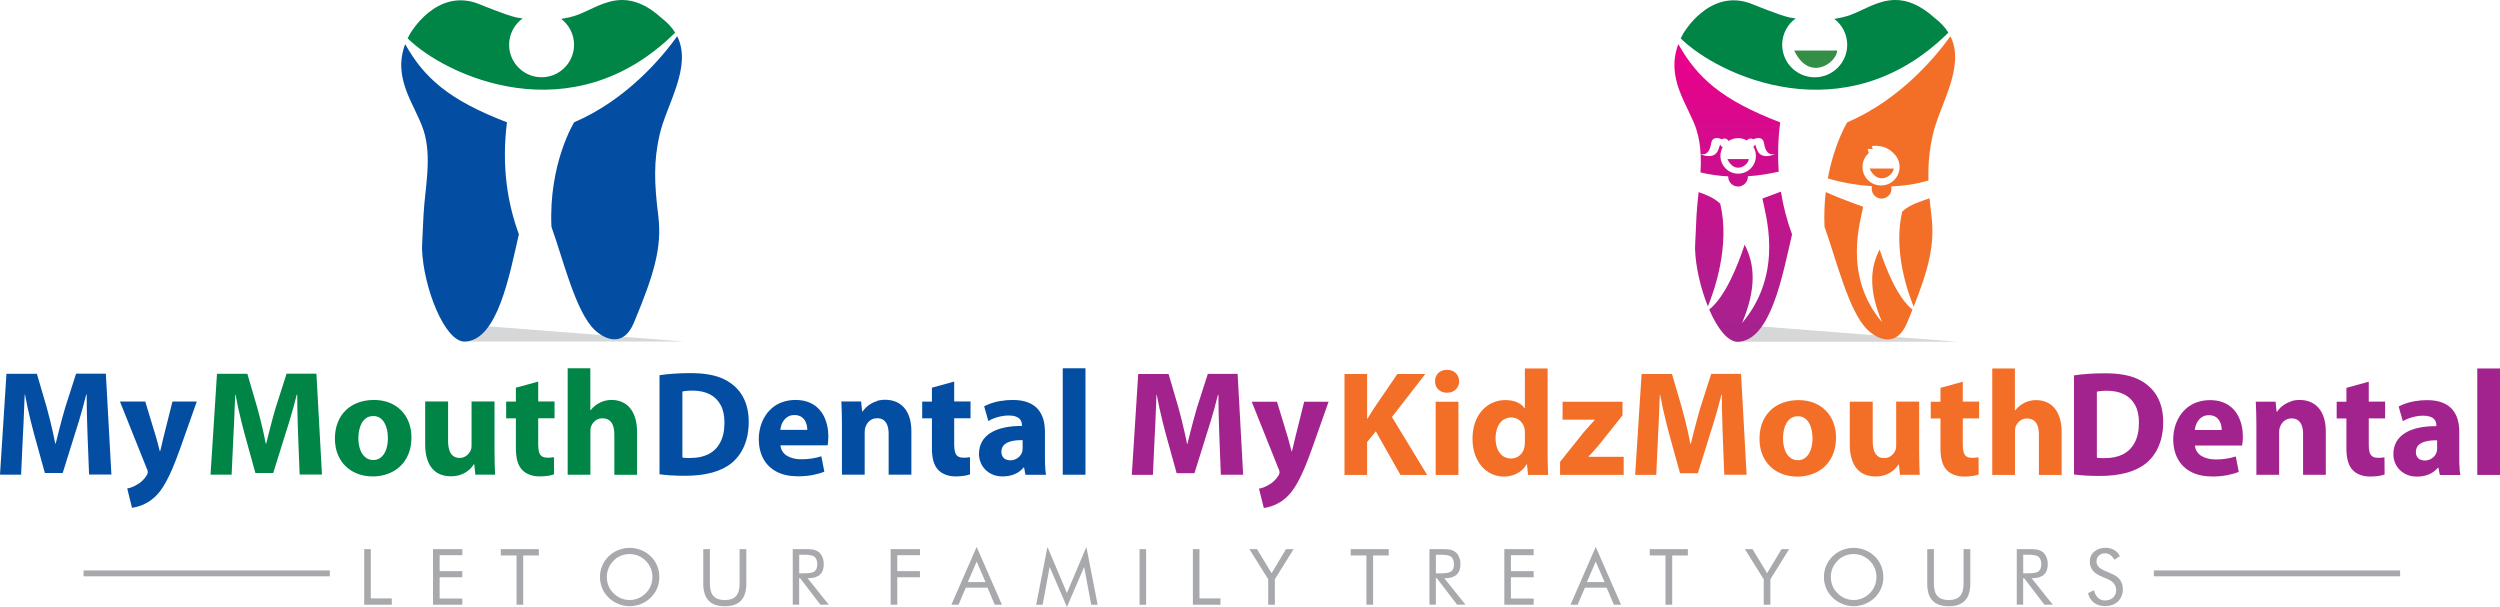 <?xml version="1.0" encoding="utf-8"?>
<svg xmlns="http://www.w3.org/2000/svg" xmlns:xlink="http://www.w3.org/1999/xlink" id="Layer_2" viewBox="0 0 549.83 133.48">
  <defs>
    <style>.cls-1{fill:#008547;}.cls-2,.cls-3{fill-rule:evenodd;}.cls-2,.cls-4{fill:#d5d7d8;}.cls-5{fill:url(#linear-gradient);}.cls-3{fill:#358e46;}.cls-6{fill:#a3238e;}.cls-7{fill:#f36e27;}.cls-8{fill:#034ea2;}.cls-9{fill:#a7a9ac;}</style>
    <linearGradient id="linear-gradient" x1="381.18" y1="75.16" x2="381.18" y2="9.7" gradientUnits="userSpaceOnUse">
      <stop offset="0" stop-color="#a3238e"/>
      <stop offset="1" stop-color="#ec008c"/>
    </linearGradient>
  </defs>
  <g id="Layer_3">
    <path class="cls-9" d="M464.48,126.21c.8.34,1.4.79,1.8,1.35.4.57.6,1.23.6,1.99,0,1.13-.36,2.03-1.07,2.72-.72.69-1.66,1.03-2.85,1.03-.96,0-1.77-.24-2.42-.74-.65-.49-1.09-1.19-1.32-2.1l1.32-.65c.18.74.47,1.3.88,1.68.41.38.92.57,1.54.57.73,0,1.32-.21,1.77-.63.45-.42.68-.96.68-1.64,0-.55-.16-1.02-.47-1.42-.32-.41-.79-.74-1.42-1.02l-1.49-.64c-.81-.34-1.42-.78-1.82-1.31-.4-.53-.6-1.17-.6-1.92,0-.87.32-1.59.97-2.15.65-.57,1.47-.85,2.47-.85.74,0,1.37.16,1.91.47.54.31.96.77,1.26,1.38l-1.2.77c-.27-.47-.58-.82-.92-1.06-.34-.23-.72-.35-1.15-.35-.54,0-.99.17-1.34.5-.35.33-.52.76-.52,1.28,0,.43.13.81.4,1.13.26.32.68.6,1.24.84l1.74.77ZM444.97,122v4.09h1.11c1.14,0,1.9-.14,2.28-.44.38-.29.58-.8.58-1.53,0-.78-.2-1.33-.59-1.65s-1.15-.47-2.27-.47h-1.11ZM443.55,133v-12.23h2.87c.82,0,1.42.05,1.8.14.38.1.72.25,1.01.47.36.28.64.67.84,1.14.2.48.3,1,.3,1.58,0,1-.28,1.76-.84,2.28-.56.52-1.38.78-2.46.78h-.26l4.67,5.83h-1.85l-4.46-5.83h-.21v5.83h-1.42ZM423.86,120.77h1.47v7.61c0,1.24.26,2.14.79,2.72.52.58,1.35.87,2.47.87s1.95-.29,2.47-.87c.53-.58.79-1.49.79-2.72v-7.61h1.48v7.61c0,1.66-.39,2.89-1.18,3.72-.79.82-1.97,1.23-3.56,1.23s-2.77-.41-3.55-1.23c-.79-.82-1.18-2.06-1.18-3.72v-7.61ZM414.21,126.91c0,.88-.16,1.7-.48,2.47-.32.78-.8,1.46-1.41,2.06-.62.6-1.33,1.06-2.14,1.39-.81.33-1.64.49-2.5.49s-1.7-.16-2.5-.49c-.8-.33-1.51-.79-2.13-1.39-.62-.61-1.1-1.3-1.42-2.07-.33-.77-.49-1.6-.49-2.46s.16-1.7.49-2.48c.33-.78.8-1.47,1.42-2.08.61-.59,1.32-1.05,2.12-1.38.8-.32,1.64-.48,2.5-.48s1.7.16,2.51.48c.8.32,1.51.78,2.13,1.38.62.6,1.09,1.29,1.41,2.07.32.78.48,1.6.48,2.48M407.68,131.96c.67,0,1.3-.12,1.91-.38.6-.25,1.15-.62,1.63-1.11.48-.48.84-1.02,1.09-1.63.25-.61.38-1.25.38-1.93s-.13-1.33-.38-1.95c-.25-.62-.62-1.16-1.09-1.63s-1.02-.84-1.63-1.1c-.61-.25-1.25-.37-1.92-.37s-1.33.12-1.93.37c-.61.25-1.15.62-1.61,1.1-.48.48-.84,1.03-1.1,1.64-.25.61-.37,1.26-.37,1.94s.12,1.32.37,1.92c.25.6.61,1.15,1.1,1.64s1.04.86,1.63,1.11c.6.25,1.24.38,1.91.38M387.9,133v-5.6l-4.14-6.63h1.68l3.2,5.3,3.18-5.3h1.67l-4.13,6.63v5.6h-1.45ZM366.3,133v-10.84h-3.46v-1.39h8.37v1.39h-3.44v10.84h-1.47ZM350.96,120.29l5.56,12.71h-1.58l-1.59-3.75h-4.78l-1.59,3.75h-1.58l5.55-12.71ZM350.96,123.51l-1.95,4.5h3.89l-1.95-4.5ZM330.85,133v-12.23h6.45v1.33h-5v3.51h5v1.35h-5v4.68h5v1.36h-6.45ZM315.8,122v4.09h1.11c1.14,0,1.9-.14,2.28-.44.38-.29.58-.8.58-1.53,0-.78-.2-1.33-.59-1.65-.4-.32-1.15-.47-2.27-.47h-1.11ZM314.38,133v-12.23h2.87c.82,0,1.42.05,1.8.14.38.1.72.25,1.01.47.36.28.65.67.84,1.14.2.48.3,1,.3,1.58,0,1-.28,1.76-.84,2.28-.56.52-1.38.78-2.46.78h-.26l4.67,5.83h-1.85l-4.46-5.83h-.21v5.83h-1.42ZM300.52,133v-10.84h-3.46v-1.39h8.37v1.39h-3.44v10.84h-1.47ZM278.92,133v-5.6l-4.14-6.63h1.68l3.2,5.3,3.18-5.3h1.67l-4.13,6.63v5.6h-1.45ZM262.35,133v-12.23h1.45v10.84h4.62v1.39h-6.07ZM250.62,120.77h1.45v12.23h-1.45v-12.23ZM234.65,133.48l-3.8-8.79-1.54,8.31h-1.42l2.48-12.71,4.28,10.12,4.28-10.12,2.48,12.71h-1.42l-1.55-8.31-3.78,8.79ZM214.8,120.29l5.56,12.71h-1.58l-1.59-3.75h-4.78l-1.59,3.75h-1.58l5.55-12.71ZM214.8,123.51l-1.94,4.5h3.89l-1.95-4.5ZM195.88,133v-12.23h6.45v1.33h-4.99v3.51h4.99v1.35h-4.99v6.04h-1.45ZM175.77,122v4.09h1.11c1.14,0,1.9-.14,2.28-.44.39-.29.58-.8.58-1.53,0-.78-.2-1.33-.59-1.65s-1.15-.47-2.27-.47h-1.11ZM174.35,133v-12.23h2.87c.82,0,1.42.05,1.8.14.38.1.72.25,1.01.47.36.28.64.67.84,1.14.2.48.3,1,.3,1.58,0,1-.28,1.76-.84,2.28-.56.52-1.38.78-2.46.78h-.26l4.67,5.83h-1.85l-4.46-5.83h-.21v5.83h-1.42ZM154.66,120.77h1.47v7.61c0,1.24.26,2.14.79,2.72.53.58,1.35.87,2.48.87s1.95-.29,2.47-.87c.53-.58.79-1.49.79-2.72v-7.61h1.48v7.61c0,1.66-.39,2.89-1.18,3.72-.79.82-1.97,1.23-3.56,1.23s-2.77-.41-3.55-1.23c-.79-.82-1.18-2.06-1.18-3.72v-7.61ZM145.01,126.91c0,.88-.16,1.7-.48,2.47-.32.78-.8,1.46-1.41,2.06-.62.6-1.33,1.06-2.13,1.39-.81.33-1.64.49-2.5.49s-1.7-.16-2.5-.49c-.8-.33-1.51-.79-2.13-1.39-.62-.61-1.1-1.3-1.42-2.07-.33-.77-.49-1.6-.49-2.46s.16-1.7.49-2.48c.32-.78.8-1.47,1.42-2.08.61-.59,1.32-1.05,2.12-1.38.8-.32,1.64-.48,2.5-.48s1.71.16,2.51.48c.81.32,1.52.78,2.13,1.38.62.6,1.09,1.29,1.41,2.07.32.78.48,1.6.48,2.48M138.48,131.96c.67,0,1.3-.12,1.91-.38.6-.25,1.15-.62,1.63-1.11.48-.48.84-1.02,1.09-1.63.25-.61.38-1.25.38-1.93s-.12-1.33-.38-1.95c-.25-.62-.62-1.16-1.09-1.63-.48-.48-1.02-.84-1.63-1.1-.61-.25-1.25-.37-1.92-.37s-1.33.12-1.93.37c-.61.25-1.15.62-1.61,1.1-.48.48-.84,1.03-1.09,1.64-.25.61-.38,1.26-.38,1.94s.12,1.32.37,1.92c.25.6.61,1.15,1.1,1.64.49.49,1.04.86,1.63,1.11.6.25,1.24.38,1.91.38M113.6,133v-10.84h-3.46v-1.39h8.37v1.39h-3.44v10.84h-1.47ZM95.23,133v-12.23h6.45v1.33h-4.99v3.51h4.99v1.35h-4.99v4.68h4.99v1.36h-6.45ZM80.1,133v-12.23h1.45v10.84h4.62v1.39h-6.07Z"/>
    <rect class="cls-9" x="18.38" y="125.46" width="54.16" height="1.29"/>
    <rect class="cls-9" x="473.7" y="125.46" width="54.16" height="1.29"/>
    <polygon class="cls-4" points="101.78 75.12 150.49 75.12 105.45 71.62 101.78 75.12"/>
    <path class="cls-8" d="M126.27,26.9s-5.63,9.08-4.99,22.98c2.58,7.18,5.34,18.75,9.5,22.67,2.1,1.98,6.28,4.1,8.66-1.63,4.39-10.54,6.19-16.49,5.34-23.43-.9-7.27-1.05-12.03.3-17.91,1.51-6.62,7.21-14.88,3.86-21.61-3.25,4.53-11.05,13.94-22.67,18.92"/>
    <path class="cls-1" d="M127.02,3.27c-1.14.42-2.37.7-3.6.88,1.72,1.31,2.83,3.37,2.83,5.7,0,3.94-3.2,7.14-7.14,7.14s-7.14-3.2-7.14-7.14c0-2.38,1.17-4.49,2.96-5.79-.55-.08-1-.16-1.34-.22-2.09-.42-8.21-2.94-8.21-2.94-9.4-3.78-15.23,6.58-15.23,6.58-.18.32-.34.64-.5.96,8.22,8.13,36.02,21.32,58.84-1.26-.69-1.12-1.66-2.19-2.97-3.2C142.23.99,139.39,0,136.84,0,133.07,0,129.96,2.19,127.02,3.27"/>
    <path class="cls-8" d="M93.14,28.6c1.94,6.02.3,12.87,0,18.75-.3,5.88-.33,7.34-.33,7.34.3,8.67,5.08,20.57,9.4,20.43,7.21-.22,9.8-14.46,11.91-23.6-2.42-6.54-3.87-14.77-2.62-24.62-12.91-4.94-18.24-9.84-22.39-17.19-2.89,7.67,2.25,13.4,4.02,18.9"/>
    <path class="cls-8" d="M37.93,88.31l-1.98,7.9c-.08.31-.16.64-.24,1-.08.35-.16.7-.24,1.04-.08.35-.17.66-.24.95h-.1c-.07-.29-.14-.6-.24-.94-.09-.34-.18-.69-.27-1.04-.1-.35-.19-.69-.28-1.01l-2.4-7.9h-5.56l5.89,14.72c.1.2.16.36.19.5.03.13.04.24.04.32,0,.12-.02.24-.07.36-.04.13-.11.25-.19.36-.25.42-.57.81-.94,1.16-.37.36-.75.64-1.14.84-.38.23-.76.42-1.14.57-.37.14-.72.24-1.04.29l1.05,4.25c.42-.05.9-.15,1.42-.31.53-.15,1.09-.38,1.67-.69.58-.3,1.16-.71,1.75-1.21.45-.39.89-.87,1.32-1.43.43-.56.88-1.25,1.32-2.06.45-.81.92-1.8,1.42-2.95.49-1.16,1.03-2.53,1.6-4.12l3.75-10.6h-5.37ZM16.72,82.22l-2.37,7.38c-.24.83-.48,1.69-.73,2.59-.24.9-.48,1.8-.71,2.71-.23.91-.46,1.8-.66,2.66h-.1c-.17-.87-.35-1.76-.55-2.65-.2-.89-.41-1.79-.64-2.68-.22-.89-.46-1.76-.68-2.61l-2.17-7.41H1.42l-1.42,22.19h4.64l.39-8.43c.06-.93.1-1.91.15-2.95.04-1.03.08-2.08.12-3.14.04-1.06.08-2.09.13-3.1h.07c.18.97.37,1.95.59,2.96.22,1,.45,1.98.69,2.95.24.97.48,1.9.72,2.78l2.37,8.56h3.92l2.7-8.66c.29-.87.58-1.79.87-2.76.29-.96.57-1.94.84-2.93s.53-1.96.76-2.91h.1c0,1.08.01,2.14.03,3.2.02,1.06.04,2.08.08,3.08.03,1,.06,1.94.09,2.83l.33,8.49h4.91l-1.22-22.19h-6.55Z"/>
    <path class="cls-1" d="M103.71,88.31v9.58c0,.2-.01.39-.03.58-.02.19-.07.35-.13.5-.11.27-.27.54-.49.8-.21.27-.49.49-.82.67-.33.18-.73.27-1.19.27-.58,0-1.05-.15-1.43-.46-.37-.3-.64-.72-.81-1.28-.18-.56-.26-1.23-.26-2.01v-8.66h-5.04v9.45c0,1.24.15,2.3.43,3.19.28.89.67,1.61,1.18,2.18.51.56,1.11.98,1.79,1.24.69.26,1.44.39,2.26.39.72,0,1.37-.1,1.92-.27.56-.17,1.04-.4,1.45-.67.41-.27.75-.56,1.03-.86.27-.3.49-.58.64-.83h.1l.23,2.27h4.35c-.03-.68-.07-1.44-.09-2.3-.03-.86-.04-1.82-.04-2.87v-10.93h-5.04ZM80.31,100.54c-.49-.42-.86-.99-1.11-1.71-.25-.73-.38-1.55-.38-2.49,0-.6.05-1.18.18-1.76.12-.57.31-1.09.57-1.55.26-.47.6-.83,1.01-1.11.42-.27.93-.42,1.53-.42.57,0,1.05.14,1.46.42.4.27.74.64.99,1.1.26.46.44.98.57,1.55.12.58.18,1.16.18,1.77,0,.97-.14,1.82-.39,2.54-.26.72-.63,1.29-1.11,1.69-.48.4-1.04.6-1.69.61-.71,0-1.32-.22-1.8-.64M78.73,88.55c-1.05.4-1.96.97-2.71,1.71-.76.74-1.34,1.64-1.75,2.69-.41,1.05-.61,2.22-.61,3.53,0,1.3.22,2.47.64,3.49.42,1.03,1,1.89,1.75,2.61.76.72,1.64,1.26,2.65,1.64,1.01.37,2.1.56,3.29.56.87,0,1.72-.11,2.54-.33.82-.22,1.6-.55,2.32-1,.71-.44,1.34-1.01,1.89-1.7.54-.68.96-1.49,1.28-2.41.31-.93.46-1.98.47-3.15,0-1.21-.2-2.33-.59-3.33-.39-1-.94-1.87-1.67-2.6-.72-.73-1.59-1.3-2.6-1.7-1.01-.39-2.13-.6-3.37-.6-1.29,0-2.47.2-3.52.6M113.46,85.29v3.03h-2.14v3.69h2.14v6.58c0,1.14.12,2.1.35,2.88.23.79.58,1.41,1.04,1.89.4.42.92.76,1.57,1.02.64.26,1.37.39,2.18.4.71,0,1.35-.05,1.92-.13.56-.09,1.01-.2,1.34-.33l-.03-3.79c-.16.03-.31.06-.45.08-.14.02-.29.03-.45.04-.16,0-.36,0-.58,0-.5,0-.89-.1-1.19-.3-.29-.2-.49-.52-.61-.93-.12-.42-.18-.95-.18-1.6v-5.83h3.59v-3.69h-3.59v-4.38l-4.91,1.35ZM63.02,82.22l-2.37,7.38c-.24.83-.48,1.69-.73,2.59-.24.9-.48,1.8-.71,2.71-.23.91-.46,1.8-.66,2.66h-.1c-.16-.87-.35-1.76-.55-2.65-.2-.89-.41-1.79-.64-2.68-.23-.89-.46-1.76-.69-2.61l-2.17-7.41h-6.68l-1.42,22.19h4.64l.39-8.43c.06-.93.1-1.91.15-2.95.04-1.03.08-2.08.12-3.14.04-1.06.08-2.09.13-3.1h.07c.18.97.37,1.95.59,2.96.22,1,.45,1.98.69,2.95.24.97.48,1.9.72,2.78l2.37,8.56h3.92l2.7-8.66c.29-.87.58-1.79.87-2.76.29-.96.57-1.94.85-2.93.27-.99.53-1.96.76-2.91h.1c0,1.08.01,2.14.03,3.2.02,1.06.04,2.08.08,3.08.03,1,.06,1.94.09,2.83l.33,8.49h4.91l-1.22-22.19h-6.55ZM124.85,81v23.41h5v-9.55c0-.19.01-.37.03-.57.02-.2.07-.38.13-.55.12-.3.29-.59.52-.85.22-.26.5-.48.83-.64.33-.17.71-.25,1.15-.25.63,0,1.13.15,1.51.46.38.29.66.7.83,1.24.18.53.26,1.15.26,1.86v8.86h5v-9.42c0-1.21-.15-2.26-.43-3.14-.29-.88-.68-1.62-1.19-2.2-.5-.58-1.1-1-1.78-1.28-.68-.29-1.43-.42-2.23-.42-.47,0-.92.05-1.36.16-.45.11-.86.26-1.24.46-.39.2-.76.43-1.09.71-.33.27-.62.59-.89.93h-.07v-9.22h-5Z"/>
    <path class="cls-8" d="M171.85,93.46c.13-.37.32-.72.57-1.05.25-.33.56-.6.93-.81.38-.21.83-.31,1.36-.32.57,0,1.04.12,1.42.33.37.22.66.5.87.84.2.33.35.69.43,1.06.08.37.12.71.12,1.03h-5.93c.03-.35.11-.7.24-1.08M172.01,88.45c-.88.33-1.64.78-2.28,1.35-.65.57-1.18,1.22-1.6,1.95-.42.74-.74,1.51-.94,2.33-.2.82-.31,1.64-.31,2.46,0,1.68.34,3.14,1.01,4.37.67,1.23,1.64,2.17,2.92,2.84,1.28.67,2.83,1,4.66,1.01,1.09,0,2.13-.09,3.11-.26.98-.18,1.89-.43,2.72-.76l-.66-3.39c-.67.21-1.37.38-2.09.49-.72.12-1.51.17-2.36.17-.59,0-1.15-.06-1.67-.19s-1-.31-1.41-.56c-.42-.25-.75-.57-1.01-.95-.25-.38-.41-.84-.45-1.36h10.37c.04-.19.07-.46.11-.8.03-.35.05-.74.05-1.17,0-.8-.08-1.59-.25-2.36-.17-.77-.43-1.5-.78-2.18-.36-.68-.81-1.28-1.38-1.8-.56-.52-1.24-.93-2.03-1.22-.79-.3-1.71-.45-2.74-.46-1.12,0-2.12.18-3,.5M192.88,88.21c-.54.17-1.02.38-1.43.64-.42.26-.77.54-1.05.83-.29.3-.52.57-.68.83h-.1l-.23-2.21h-4.35c.03.71.07,1.49.09,2.34.02.85.04,1.79.04,2.79v10.96h5v-9.28c0-.24.02-.46.05-.68.03-.22.08-.41.15-.58.11-.31.27-.61.49-.89.22-.29.5-.52.84-.7.33-.18.74-.27,1.2-.28.6,0,1.09.15,1.47.44.37.29.64.7.82,1.22.17.52.26,1.13.25,1.83v8.92h5v-9.55c0-1.18-.15-2.21-.44-3.08-.29-.87-.69-1.59-1.21-2.16-.52-.57-1.12-.99-1.83-1.27-.7-.27-1.46-.41-2.29-.41-.66,0-1.27.09-1.81.26M221.2,101.04c-.3-.14-.53-.35-.7-.64-.17-.28-.26-.64-.26-1.06.01-.64.22-1.15.62-1.53.41-.37.97-.64,1.67-.8.7-.15,1.49-.23,2.38-.21v1.74c0,.15,0,.3-.02.44-.02.15-.04.29-.08.42-.11.34-.29.65-.54.93-.25.27-.55.49-.9.66-.35.16-.74.25-1.16.25-.38,0-.71-.07-1.01-.21M220.03,88.18c-.8.14-1.5.32-2.11.54-.6.22-1.1.43-1.47.65l.92,3.23c.36-.23.77-.43,1.26-.61.48-.18.99-.33,1.54-.44.55-.11,1.1-.17,1.65-.17.62,0,1.11.07,1.5.2.39.13.68.3.89.51.21.21.35.44.43.68.08.24.11.47.11.68v.23c-1.43-.01-2.72.11-3.88.36-1.16.25-2.15.62-2.98,1.14-.83.51-1.47,1.15-1.91,1.93-.44.78-.67,1.69-.67,2.73,0,.65.12,1.27.36,1.86.23.59.58,1.11,1.02,1.57.45.47.99.83,1.64,1.1.64.27,1.37.41,2.19.41.96,0,1.84-.17,2.63-.5.79-.33,1.45-.83,1.98-1.47h.1l.3,1.61h4.51c-.05-.3-.1-.65-.13-1.07-.03-.41-.06-.85-.08-1.35-.02-.48-.02-.98-.02-1.5v-5.6c0-.95-.11-1.85-.35-2.68-.24-.83-.63-1.57-1.17-2.21-.54-.64-1.27-1.14-2.18-1.5-.91-.36-2.03-.55-3.37-.55-.98,0-1.87.08-2.68.23M204.96,85.29v3.03h-2.14v3.69h2.14v6.58c0,1.14.11,2.1.35,2.88.23.79.58,1.41,1.04,1.89.4.42.92.76,1.57,1.02.64.26,1.37.39,2.18.4.71,0,1.35-.05,1.91-.13.56-.09,1.01-.2,1.34-.33l-.03-3.79c-.16.03-.31.06-.45.08-.14.02-.29.03-.45.04-.16,0-.36,0-.58,0-.5,0-.89-.1-1.19-.3-.29-.2-.49-.52-.61-.93-.12-.42-.18-.95-.18-1.6v-5.83h3.59v-3.69h-3.59v-4.38l-4.9,1.35ZM151.83,100.73c-.32,0-.64,0-.95-.01-.31-.01-.58-.04-.8-.09v-14.52c.21-.06.5-.1.88-.14.37-.04.83-.06,1.39-.06,1.44,0,2.69.27,3.74.8,1.04.53,1.84,1.32,2.41,2.37.56,1.04.84,2.34.83,3.87,0,1.77-.32,3.23-.94,4.38-.61,1.15-1.48,2.01-2.6,2.57-1.1.55-2.39.82-3.88.82h-.09M148.18,82.18c-1.16.08-2.2.19-3.13.34v21.79c.62.09,1.4.16,2.34.23.94.07,2.06.1,3.35.1,2.18,0,4.14-.23,5.87-.7,1.73-.47,3.19-1.19,4.37-2.16.72-.6,1.35-1.33,1.91-2.19.55-.86.98-1.85,1.3-2.98.31-1.12.47-2.4.48-3.81,0-1.31-.16-2.48-.46-3.53-.3-1.05-.74-1.97-1.29-2.78-.56-.8-1.22-1.49-2-2.06-.71-.54-1.5-.98-2.37-1.33-.87-.35-1.86-.61-2.96-.78-1.1-.17-2.35-.26-3.75-.26-1.28,0-2.49.04-3.65.12M233.73,104.41h5v-23.41h-5v23.41Z"/>
    <path class="cls-7" d="M417.03,88.35v9.58c0,.2-.01.39-.03.58-.02.19-.07.35-.13.5-.11.27-.27.54-.49.8-.21.27-.49.49-.82.67-.33.18-.73.27-1.19.27-.58,0-1.05-.15-1.43-.46-.37-.3-.64-.72-.81-1.28-.18-.56-.26-1.23-.26-2.01v-8.66h-5.04v9.45c0,1.24.15,2.3.43,3.19.28.89.67,1.61,1.18,2.18.51.56,1.11.98,1.79,1.24.69.26,1.44.39,2.26.39.72,0,1.37-.1,1.92-.27.56-.17,1.04-.4,1.45-.67.41-.27.75-.56,1.03-.86.27-.3.49-.58.64-.83h.1l.23,2.27h4.35c-.03-.68-.07-1.44-.09-2.3-.03-.86-.04-1.82-.04-2.87v-10.93h-5.04ZM393.63,100.58c-.49-.42-.86-.99-1.11-1.71-.25-.73-.38-1.55-.38-2.49,0-.6.05-1.18.18-1.76.12-.57.31-1.09.57-1.55.26-.47.6-.83,1.01-1.11.42-.27.93-.42,1.53-.42.57,0,1.05.14,1.46.42.4.27.74.64.99,1.1.26.46.44.98.57,1.55.12.58.18,1.16.18,1.77,0,.97-.14,1.82-.39,2.54-.26.72-.63,1.29-1.11,1.69-.48.4-1.04.6-1.69.61-.71,0-1.32-.22-1.8-.64M392.04,88.59c-1.05.4-1.96.97-2.71,1.71-.76.74-1.34,1.64-1.75,2.69-.41,1.05-.61,2.22-.61,3.53,0,1.3.22,2.47.64,3.49.42,1.03,1,1.89,1.75,2.61.76.72,1.64,1.26,2.65,1.64,1.01.37,2.1.56,3.29.56.87,0,1.72-.11,2.54-.33.82-.22,1.6-.55,2.32-1,.71-.44,1.34-1.01,1.89-1.7.54-.68.96-1.49,1.28-2.41.31-.93.46-1.98.47-3.15,0-1.21-.2-2.33-.59-3.33-.39-1-.94-1.87-1.67-2.6-.72-.73-1.59-1.3-2.6-1.7-1.01-.39-2.13-.6-3.37-.6-1.29,0-2.47.2-3.52.6M426.77,85.32v3.03h-2.14v3.69h2.14v6.58c0,1.14.12,2.1.35,2.88.23.79.58,1.41,1.04,1.89.4.42.92.76,1.57,1.02.64.26,1.37.39,2.18.4.71,0,1.35-.05,1.92-.13.56-.09,1.01-.2,1.34-.33l-.03-3.79c-.16.03-.31.06-.45.08-.14.02-.29.03-.45.04-.16,0-.36,0-.58,0-.5,0-.89-.1-1.19-.3-.29-.2-.49-.52-.61-.93-.12-.42-.18-.95-.18-1.6v-5.83h3.59v-3.69h-3.59v-4.38l-4.91,1.35ZM376.34,82.26l-2.37,7.38c-.24.83-.48,1.69-.73,2.59-.24.9-.48,1.8-.71,2.71-.23.91-.46,1.8-.66,2.66h-.1c-.16-.87-.35-1.76-.55-2.65-.2-.89-.41-1.79-.64-2.68-.23-.89-.46-1.76-.69-2.61l-2.17-7.41h-6.68l-1.42,22.19h4.64l.39-8.43c.06-.93.1-1.91.15-2.95.04-1.03.08-2.08.12-3.14.04-1.06.08-2.09.13-3.1h.07c.18.97.37,1.95.59,2.96.22,1,.45,1.98.69,2.95.24.97.48,1.9.72,2.78l2.37,8.56h3.92l2.7-8.66c.29-.87.58-1.79.87-2.76.29-.96.57-1.94.85-2.93.27-.99.53-1.96.76-2.91h.1c0,1.08.01,2.14.03,3.2.02,1.06.04,2.08.08,3.08.03,1,.06,1.94.09,2.83l.33,8.49h4.91l-1.22-22.19h-6.55ZM438.16,81.04v23.41h5v-9.55c0-.19.01-.37.03-.57.02-.2.07-.38.13-.55.12-.3.29-.59.52-.85.22-.26.5-.48.83-.64.33-.17.71-.25,1.15-.25.63,0,1.13.15,1.51.46.38.29.66.7.83,1.24.18.53.26,1.15.26,1.86v8.86h5v-9.42c0-1.21-.15-2.26-.43-3.14-.29-.88-.68-1.62-1.19-2.2-.5-.58-1.1-1-1.78-1.28-.68-.29-1.43-.42-2.23-.42-.47,0-.92.05-1.36.16-.45.11-.86.26-1.24.46-.39.2-.76.43-1.09.71-.33.27-.62.59-.89.93h-.07v-9.22h-5Z"/>
    <path class="cls-6" d="M286.83,88.35l-1.97,7.9c-.08.31-.16.64-.24,1-.08.35-.16.7-.24,1.04-.08.35-.16.66-.24.95h-.1c-.07-.29-.14-.6-.24-.94-.09-.34-.18-.69-.27-1.04-.1-.35-.19-.69-.28-1.01l-2.4-7.9h-5.56l5.89,14.72c.1.2.16.36.19.5.03.13.04.24.04.32,0,.12-.02.24-.07.36-.04.13-.11.25-.19.36-.25.42-.56.81-.94,1.16-.37.36-.75.64-1.14.84-.38.23-.76.42-1.14.57-.37.14-.72.24-1.04.29l1.06,4.25c.42-.05.89-.15,1.42-.31.53-.15,1.09-.38,1.67-.69.58-.3,1.16-.71,1.75-1.21.45-.39.89-.87,1.32-1.43.43-.56.88-1.25,1.32-2.06.45-.81.92-1.8,1.42-2.95.49-1.16,1.03-2.53,1.6-4.12l3.75-10.6h-5.37ZM265.63,82.26l-2.37,7.38c-.24.83-.48,1.69-.73,2.59-.24.9-.48,1.8-.71,2.71-.23.91-.46,1.8-.66,2.66h-.1c-.16-.87-.35-1.76-.56-2.65-.2-.89-.41-1.79-.64-2.68-.23-.89-.46-1.76-.68-2.61l-2.17-7.41h-6.68l-1.41,22.19h4.64l.39-8.43c.06-.93.1-1.91.15-2.95.04-1.03.08-2.08.12-3.14.04-1.06.08-2.09.13-3.1h.06c.18.97.37,1.95.59,2.96.22,1,.45,1.98.69,2.95.24.97.48,1.9.72,2.78l2.37,8.56h3.92l2.7-8.66c.29-.87.58-1.79.87-2.76.29-.96.57-1.94.84-2.93.27-.99.53-1.96.76-2.91h.1c0,1.08.01,2.14.03,3.2.02,1.06.04,2.08.08,3.08.03,1,.06,1.94.09,2.83l.33,8.49h4.91l-1.22-22.19h-6.55Z"/>
    <path class="cls-7" d="M315.75,104.45h5v-16.1h-5v16.1ZM343.66,88.35v3.95h7.08v.07c-.31.32-.59.64-.87.94-.27.3-.55.61-.82.92-.28.31-.56.64-.87,1l-5.07,6.35v2.86h13.99v-3.98h-7.74v-.06c.46-.45.9-.92,1.33-1.42.43-.5.87-1.02,1.31-1.54l4.84-6.09v-3h-13.17ZM307.32,82.26l-5.03,7.38c-.25.39-.5.79-.76,1.19-.26.41-.51.82-.76,1.24h-.1v-9.81h-4.97v22.19h4.97v-7.24l1.91-2.34,5.43,9.58h5.86l-7.74-12.74,7.34-9.45h-6.16ZM316.84,81.67c-.4.22-.7.52-.91.9-.22.38-.32.81-.31,1.3,0,.46.09.89.31,1.26.21.38.52.68.91.9.39.22.85.33,1.38.34.56,0,1.03-.12,1.43-.34.4-.22.71-.52.93-.9.22-.37.33-.8.33-1.26-.01-.49-.13-.92-.35-1.3-.22-.38-.53-.68-.92-.9-.39-.22-.86-.33-1.4-.33-.54,0-1.01.12-1.41.33M330.53,100.29c-.51-.36-.9-.87-1.18-1.54-.28-.66-.42-1.45-.43-2.36,0-.64.07-1.23.22-1.78.15-.55.37-1.04.66-1.45.29-.42.65-.75,1.08-.98.43-.24.93-.35,1.5-.36.52,0,.97.12,1.38.34.4.22.73.52,1,.89.26.37.45.78.55,1.24.02.14.03.28.04.44.02.16.02.31.02.44v2.11c0,.21,0,.41-.03.6-.02.19-.05.37-.1.55-.1.48-.29.89-.56,1.25-.27.36-.61.64-1.01.85-.4.2-.84.3-1.33.31-.7,0-1.3-.19-1.81-.54M335.37,81.04v8.76h-.07c-.37-.57-.92-1.01-1.65-1.33-.74-.32-1.6-.48-2.6-.48-.97,0-1.89.19-2.75.57-.87.38-1.64.94-2.3,1.67-.68.73-1.2,1.62-1.58,2.68-.38,1.07-.57,2.27-.57,3.63,0,1.26.19,2.39.54,3.4.35,1.01.84,1.88,1.47,2.61.62.73,1.35,1.28,2.18,1.67.83.39,1.73.58,2.69.59.7,0,1.36-.1,2-.31.64-.2,1.22-.5,1.74-.91.52-.41.95-.91,1.3-1.51h.06l.23,2.37h4.44c-.02-.37-.04-.81-.07-1.33-.02-.52-.03-1.07-.04-1.67-.02-.6-.02-1.2-.02-1.81v-18.6h-5Z"/>
    <path class="cls-6" d="M482.95,93.49c.13-.37.32-.72.56-1.05.25-.33.56-.6.93-.81.38-.21.83-.31,1.35-.32.57,0,1.04.12,1.42.33.37.22.66.5.87.84.2.33.35.69.43,1.06.08.37.12.71.12,1.03h-5.93c.03-.35.11-.7.24-1.08M483.1,88.49c-.88.33-1.64.78-2.28,1.35-.65.57-1.18,1.22-1.6,1.95-.42.74-.74,1.51-.95,2.33-.2.82-.31,1.64-.31,2.46,0,1.68.35,3.14,1.02,4.37.67,1.23,1.64,2.17,2.92,2.84,1.28.67,2.83,1,4.66,1.01,1.09,0,2.13-.09,3.11-.26.98-.18,1.89-.43,2.71-.76l-.66-3.39c-.67.21-1.37.38-2.08.49-.72.12-1.51.17-2.36.17-.59,0-1.15-.06-1.67-.19-.53-.13-1-.31-1.41-.56-.42-.25-.75-.57-1.01-.95-.25-.38-.41-.84-.45-1.36h10.37c.04-.19.07-.46.11-.8.03-.35.06-.74.06-1.17,0-.8-.08-1.59-.25-2.36s-.43-1.5-.78-2.18c-.36-.68-.81-1.28-1.38-1.8-.57-.52-1.24-.93-2.03-1.22-.79-.3-1.71-.45-2.74-.46-1.12,0-2.12.18-3,.5M503.97,88.25c-.54.17-1.02.38-1.43.64-.42.26-.77.54-1.06.83-.29.3-.52.57-.68.83h-.1l-.23-2.21h-4.35c.03.71.06,1.49.09,2.34.02.85.04,1.79.04,2.79v10.96h5v-9.28c0-.24.02-.46.05-.68.03-.22.08-.41.15-.58.11-.31.27-.61.49-.89.23-.29.5-.52.85-.7.33-.18.73-.27,1.2-.28.6,0,1.09.15,1.46.44.37.29.64.7.82,1.22.17.52.26,1.13.25,1.83v8.92h5v-9.55c0-1.18-.15-2.21-.44-3.08-.29-.87-.69-1.59-1.21-2.16-.52-.57-1.12-.99-1.83-1.27-.7-.27-1.46-.41-2.29-.41-.66,0-1.27.09-1.81.26M532.29,101.08c-.3-.14-.53-.35-.7-.64-.17-.28-.26-.64-.26-1.06.01-.64.22-1.15.62-1.53.41-.37.97-.64,1.67-.8.7-.15,1.49-.23,2.38-.21v1.74c0,.15,0,.3-.02.44-.02.15-.04.29-.08.42-.11.34-.29.65-.54.93-.25.27-.55.49-.9.66-.35.16-.74.25-1.16.25-.38,0-.71-.07-1.01-.21M531.12,88.22c-.8.14-1.5.32-2.11.54-.6.22-1.1.43-1.47.65l.92,3.23c.36-.23.77-.43,1.26-.61.48-.18.99-.33,1.53-.44.55-.11,1.1-.17,1.65-.17.61,0,1.11.07,1.5.2.39.13.69.3.89.51.21.21.35.44.43.68.08.24.11.47.11.68v.23c-1.43-.01-2.72.11-3.88.36-1.16.25-2.15.62-2.98,1.14-.83.51-1.47,1.15-1.92,1.93-.44.78-.67,1.69-.67,2.73,0,.65.12,1.27.35,1.86.23.59.58,1.11,1.02,1.57.45.47.99.83,1.64,1.1.64.27,1.37.41,2.19.41.96,0,1.84-.17,2.63-.5.79-.33,1.45-.83,1.98-1.47h.1l.3,1.61h4.51c-.05-.3-.1-.65-.13-1.07-.03-.41-.06-.85-.08-1.35-.02-.48-.02-.98-.02-1.5v-5.6c0-.95-.11-1.85-.35-2.68-.24-.83-.63-1.57-1.17-2.21-.54-.64-1.27-1.14-2.18-1.5-.91-.36-2.03-.55-3.37-.55-.98,0-1.87.08-2.68.23M516.05,85.32v3.03h-2.14v3.69h2.14v6.58c0,1.14.12,2.1.35,2.88.23.79.58,1.41,1.04,1.89.4.42.92.76,1.57,1.02.64.26,1.37.39,2.18.4.71,0,1.35-.05,1.92-.13.56-.09,1.01-.2,1.34-.33l-.03-3.79c-.16.03-.31.06-.45.08-.14.02-.29.03-.45.04-.16,0-.36,0-.58,0-.5,0-.89-.1-1.18-.3-.29-.2-.49-.52-.62-.93-.12-.42-.18-.95-.17-1.6v-5.83h3.59v-3.69h-3.59v-4.38l-4.91,1.35ZM462.92,100.76c-.32,0-.64,0-.95-.01-.31-.01-.58-.04-.8-.09v-14.52c.21-.06.51-.1.88-.14.37-.04.83-.06,1.39-.06,1.44,0,2.69.27,3.74.8,1.04.53,1.84,1.32,2.41,2.37.56,1.04.84,2.34.83,3.87,0,1.77-.32,3.23-.94,4.38-.61,1.15-1.48,2.01-2.6,2.57-1.1.55-2.39.82-3.88.82h-.09M459.27,82.22c-1.16.08-2.2.19-3.13.34v21.79c.62.09,1.41.16,2.34.23.94.07,2.06.1,3.35.1,2.18,0,4.14-.23,5.87-.7,1.73-.47,3.19-1.19,4.37-2.16.72-.6,1.36-1.33,1.91-2.19.55-.86.98-1.85,1.3-2.98.31-1.12.47-2.4.48-3.81,0-1.31-.16-2.48-.46-3.53-.3-1.05-.73-1.97-1.29-2.78-.56-.8-1.22-1.49-2-2.06-.71-.54-1.5-.98-2.37-1.33-.87-.35-1.86-.61-2.96-.78-1.1-.17-2.35-.26-3.75-.26-1.28,0-2.49.04-3.65.12M544.83,104.45h5v-23.41h-5v23.41Z"/>
    <polygon class="cls-2" points="381.77 75.16 430.5 75.16 385.44 71.65 381.77 75.16"/>
    <path class="cls-7" d="M418.36,46.54c-2.03,8.55,1.22,17.73,2.52,20.91,3.35-8.44,4.67-13.81,3.91-19.94-.17-1.39-.31-2.68-.43-3.91-2.14.84-4.14,1.23-6.01,2.94M401.28,49.9c2.59,7.18,5.34,18.77,9.5,22.68,2.1,1.98,6.28,4.11,8.67-1.63.42-.99.81-1.95,1.17-2.86-3.3-2.58-5.85-9.01-7.23-13.2-2.12,4.03-2.42,9.01.54,15.98-8.89-10.49-4.51-22.81-4.18-25.4-3.85-1.39-6.38-2.4-8.21-3.23-.27,2.35-.39,4.91-.27,7.67M411.17,37.06c1.86,3.94,5.23,1.55,5.33,0h-5.33ZM411.71,32.12s2.81-.53,4.78,1.63c.79.74,1.29,1.8,1.29,2.97,0,2.25-1.82,4.07-4.08,4.07s-4.08-1.82-4.08-4.07c0-1.22.53-2.31,1.38-3.06l-.24-.86s.45-.08,1.11-.05l-.18-.64ZM406.27,26.9s-2.86,4.62-4.27,12.33c2.74.83,6.12,1.49,9.72,1.72-.05.18-.07.37-.07.56,0,1.2.97,2.17,2.17,2.17s2.17-.97,2.17-2.17c0-.17-.02-.34-.06-.51,2.74-.11,5.53-.51,8.2-1.31-.1-3.48.17-6.59.97-10.1,1.51-6.63,7.21-14.89,3.86-21.62-3.26,4.53-11.06,13.95-22.68,18.93"/>
    <path class="cls-1" d="M407.02,3.27c-1.14.42-2.37.7-3.6.88,1.72,1.31,2.84,3.37,2.84,5.7,0,3.94-3.2,7.15-7.15,7.15s-7.15-3.2-7.15-7.15c0-2.38,1.16-4.49,2.96-5.79-.55-.08-1-.16-1.34-.22-2.09-.42-8.21-2.94-8.21-2.94-9.41-3.78-15.23,6.58-15.23,6.58-.18.32-.35.64-.5.96,8.22,8.14,36.04,21.33,58.87-1.26-.69-1.12-1.66-2.19-2.97-3.2-3.31-2.98-6.15-3.98-8.69-3.98-3.78,0-6.88,2.19-9.83,3.27"/>
    <path class="cls-5" d="M373.12,47.37c-.3,5.88-.33,7.35-.33,7.35.14,4.04,1.25,8.77,2.83,12.66,1.41-3.42,4.91-13.34,2.72-22.58-1.51-1.38-3.09-1.96-4.76-2.55-.19,1.76-.37,3.47-.46,5.12M387.63,43.64c.36,2.8,5.08,16.1-4.51,27.43,3.19-7.52,2.87-12.9.58-17.25-1.49,4.52-4.24,11.46-7.79,14.25,1.78,4.14,4.1,7.17,6.3,7.1,7.21-.22,9.8-14.47,11.92-23.62-1.04-2.82-1.9-5.96-2.45-9.4-1.18.45-2.51.95-4.04,1.5M379.91,34.99c1.64,3.47,4.61,1.37,4.7,0h-4.7ZM373.12,28.61c.55,1.71.81,3.48.9,5.29,1.28.26,2.02-.53,2.33-2.42.25-1.58,1.78-1.1,2.36-.85.16-.1.35-.17.56-.17.39,0,.73.22.89.54.61-.39,1.33-.62,2.11-.62.71,0,1.37.19,1.94.52.18-.27.48-.44.83-.44.21,0,.4.06.56.17.58-.25,2.11-.73,2.36.85.31,1.96,1.1,2.74,2.47,2.39,0,0-3.17,1.53-4.03-1.02-.15-.46-.29-.81-.4-1.1-.07.22-.2.4-.38.53.35.59.56,1.27.56,2.01,0,2.15-1.75,3.9-3.9,3.9s-3.9-1.75-3.9-3.9c0-.7.18-1.35.5-1.91-.26-.12-.47-.34-.55-.62-.11.29-.24.64-.4,1.1-.75,2.22-3.27,1.34-3.89,1.08.06,1.32.03,2.65-.05,3.98,2.06.49,4.1.77,6.1.87v.06c0,1.2.97,2.17,2.16,2.17s2.17-.97,2.17-2.17c0-.03,0-.06,0-.09,2.38-.15,4.66-.52,6.77-1.01-.23-3.36-.16-6.97.33-10.84-12.92-4.94-18.25-9.85-22.4-17.2-2.89,7.68,2.25,13.41,4.03,18.92"/>
    <path class="cls-3" d="M394.6,11.11h9.47c-.18,2.76-6.16,6.99-9.47,0"/>
  </g>
</svg>